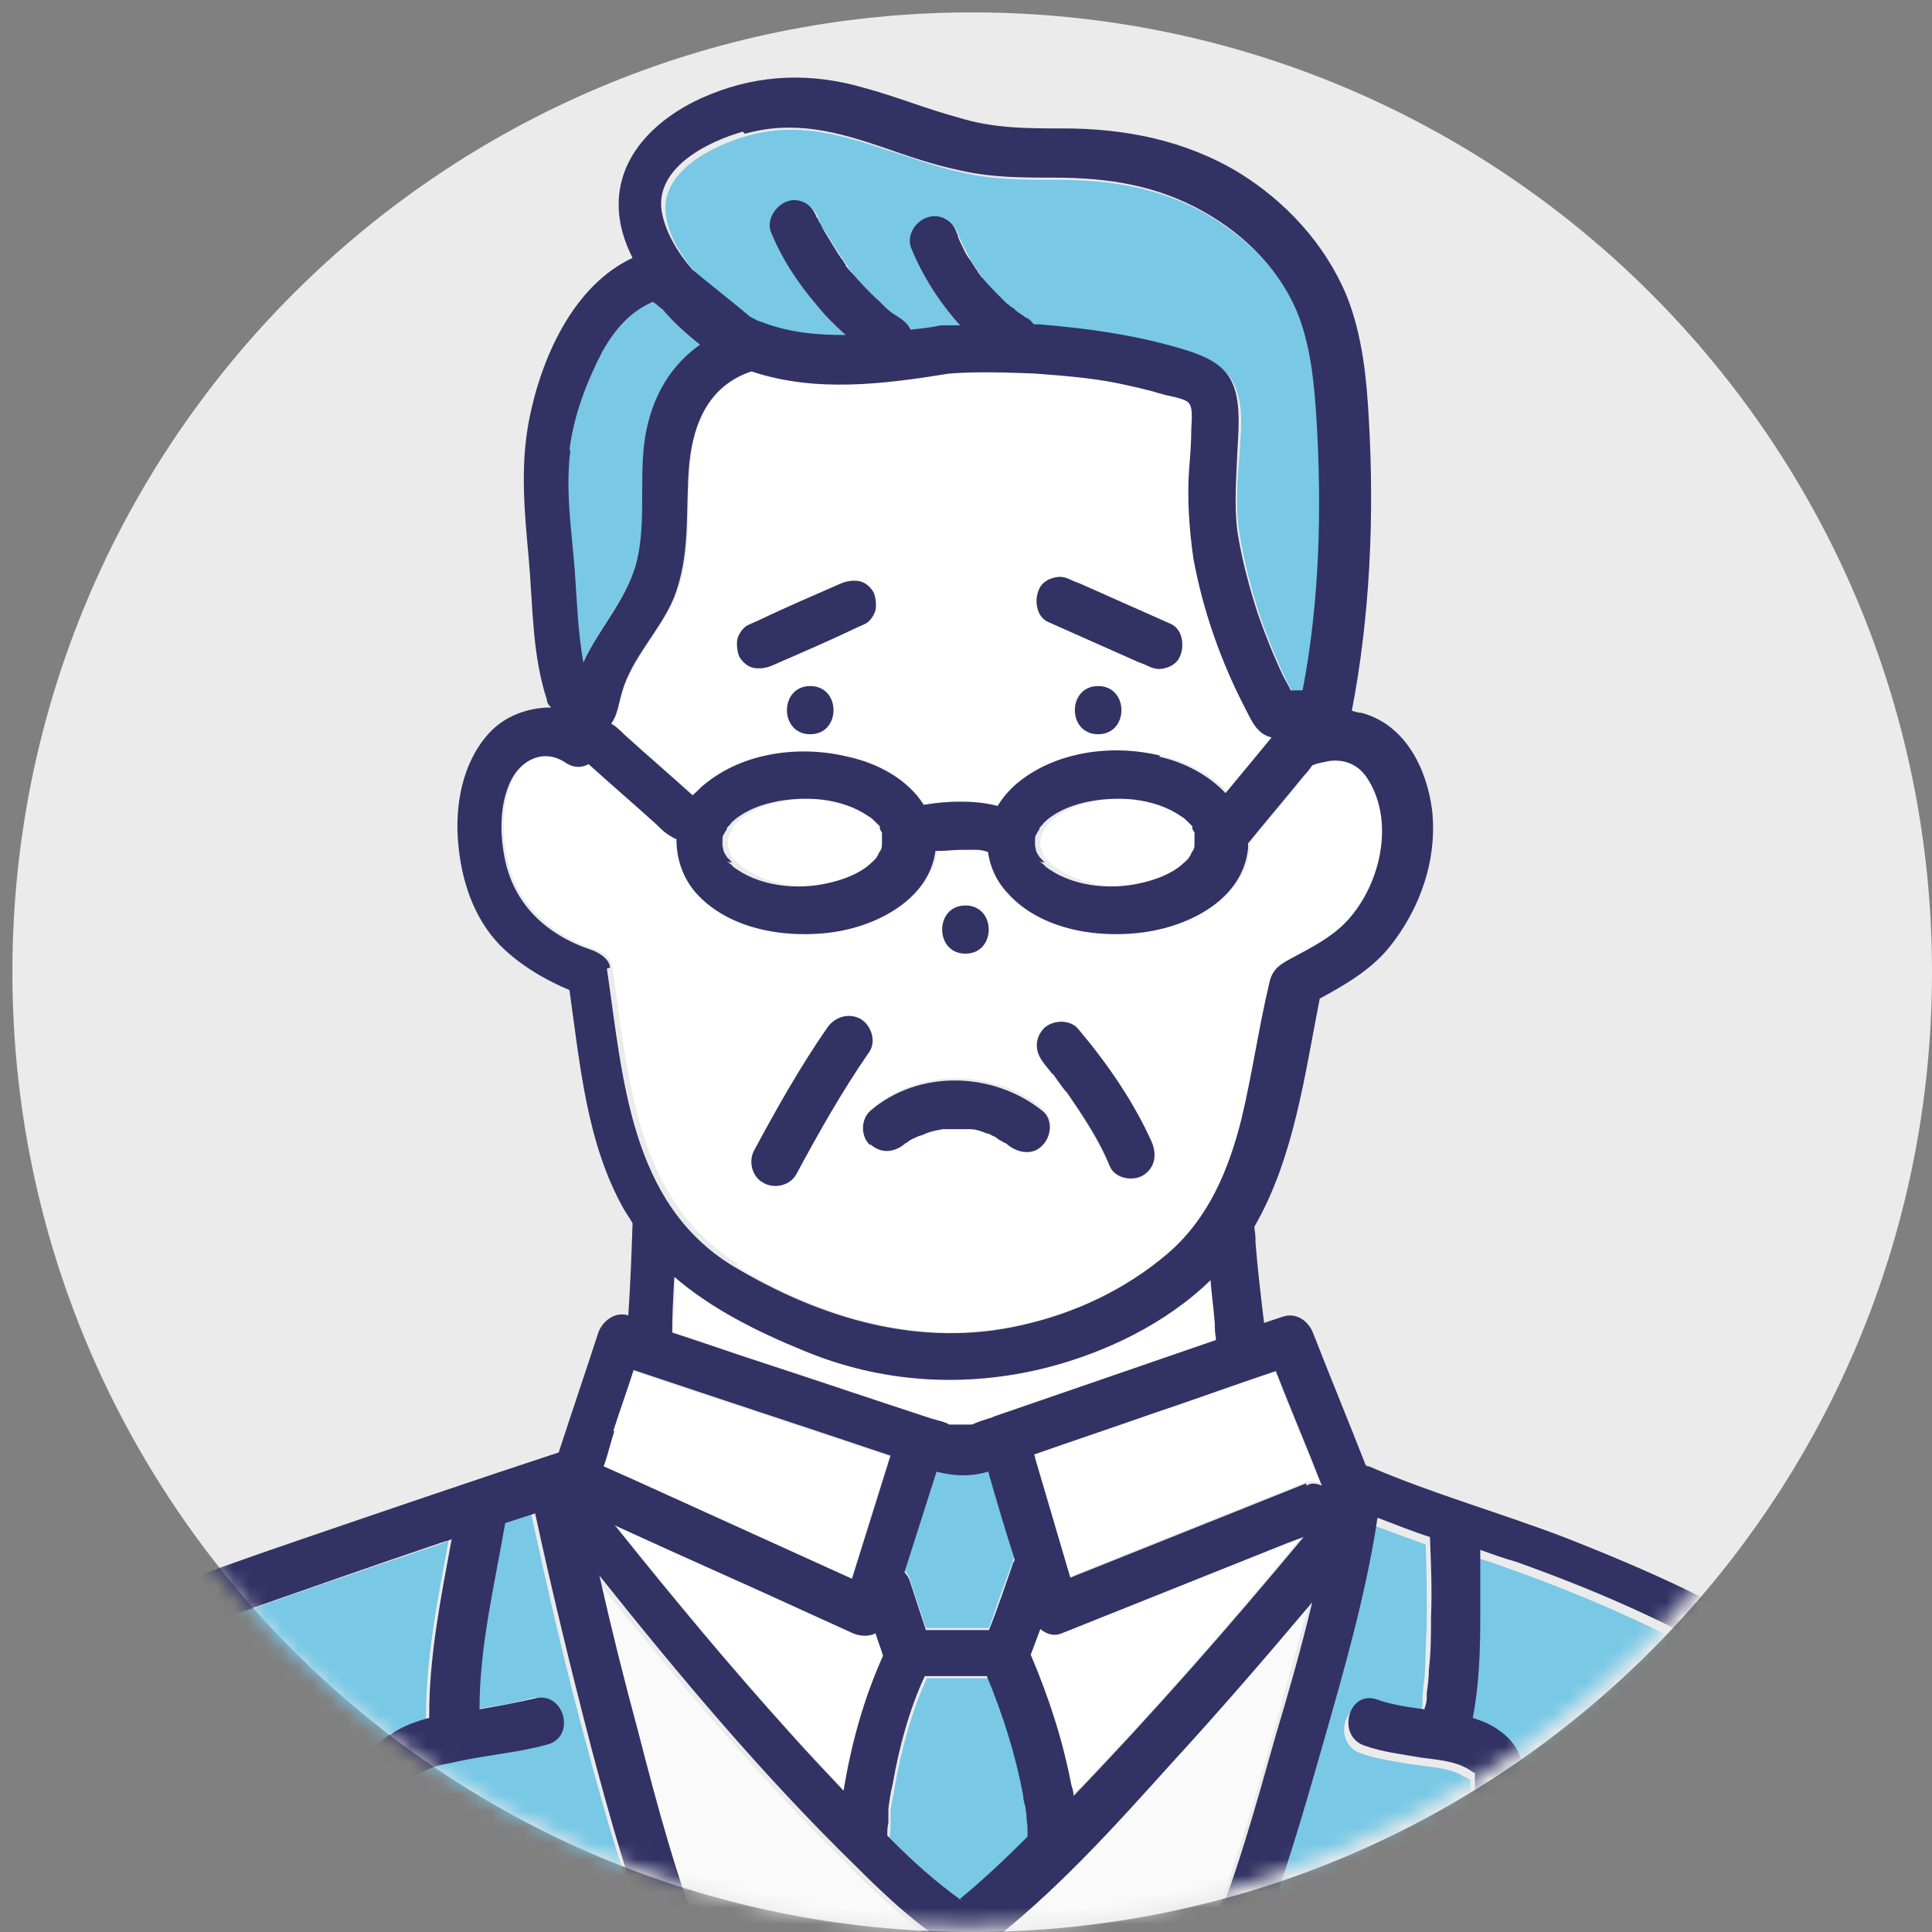 <svg width="120" height="120" viewBox="0 0 120 120" fill="none" xmlns="http://www.w3.org/2000/svg">
<rect x="0" y="0" width="120" height="120" fill="#808080" stroke="none"/>
<path d="M60.385 120C93.31 120 120.001 93.309 120.001 60.385C120.001 27.46 93.31 0.77 60.385 0.77C27.46 0.77 0.77 27.46 0.77 60.385C0.77 93.309 27.46 120 60.385 120Z" fill="#EBEBEB"/>
<mask id="mask0_845_1283" style="mask-type:luminance" maskUnits="userSpaceOnUse" x="0" y="0" width="120" height="120">
<path d="M59.832 119.664C92.877 119.664 119.665 92.876 119.665 59.832C119.665 26.788 92.877 0 59.832 0C26.788 0 0 26.788 0 59.832C0 92.876 26.788 119.664 59.832 119.664Z" fill="white"/>
</mask>
<g mask="url(#mask0_845_1283)">
<path d="M63.955 113.747C63.955 113.481 63.955 113.149 63.889 112.883C63.889 112.883 63.889 112.484 63.822 112.351C63.822 112.151 63.756 111.885 63.689 111.686C63.224 109.16 62.426 106.634 61.429 104.24C60.166 104.24 58.903 104.24 57.573 104.24C56.642 106.235 55.977 108.694 55.578 110.955C55.512 111.487 55.379 111.952 55.313 112.484C55.313 112.55 55.313 112.683 55.313 112.75C55.313 112.75 55.313 112.75 55.313 112.816C55.313 113.016 55.313 113.149 55.313 113.348C55.313 113.614 55.313 113.88 55.246 114.146C55.313 114.212 55.379 114.279 55.512 114.412C56.908 115.741 58.304 117.071 59.9 118.201C61.362 117.004 62.758 115.675 64.088 114.345C64.088 114.212 64.088 114.013 64.088 113.88L63.955 113.747Z" fill="#78C8E6"/>
<path d="M79.842 95.865C75.188 97.726 70.535 99.588 65.881 101.449C65.416 101.649 64.95 101.449 64.552 101.183C64.352 101.715 64.153 102.247 63.953 102.779C65.083 105.371 65.948 108.097 66.479 110.889C66.479 111.089 66.546 111.288 66.612 111.488C71.598 106.369 76.319 100.917 80.906 95.399C80.573 95.532 80.174 95.665 79.842 95.798V95.865Z" fill="white"/>
<path d="M54.913 102.845C54.78 102.38 54.581 101.914 54.448 101.449C54.049 101.648 53.517 101.648 53.052 101.449C52.32 101.116 51.589 100.784 50.858 100.452C46.67 98.524 42.415 96.662 38.227 94.734C38.227 94.734 38.293 94.801 38.359 94.867C41.816 99.189 45.406 103.51 49.129 107.632C50.26 108.895 51.39 110.091 52.52 111.288C52.919 108.363 53.717 105.438 54.98 102.845H54.913Z" fill="white"/>
<path d="M39.225 91.942C43.745 94.003 48.333 96.064 52.853 98.125C53.651 95.599 54.449 93.006 55.246 90.48C49.928 88.685 44.61 86.956 39.291 85.161C38.892 86.424 38.427 87.687 38.028 88.951C37.829 89.615 37.629 90.413 37.363 91.144C37.962 91.41 38.56 91.676 39.158 91.942H39.225Z" fill="white"/>
<path d="M57.772 88.085C58.171 88.218 58.569 88.284 58.968 88.484C58.968 88.484 58.968 88.484 59.035 88.484C59.301 88.484 59.567 88.484 59.833 88.484H60.231C60.231 88.484 60.298 88.484 60.364 88.484C60.763 88.284 61.229 88.151 61.694 88.019C66.348 86.423 70.935 84.827 75.588 83.232C75.588 83.232 75.588 83.165 75.588 83.099C75.588 82.833 75.588 82.567 75.522 82.235C75.456 81.304 75.323 80.44 75.256 79.509C72.464 82.235 68.674 84.03 65.018 84.96C59.966 86.224 54.78 85.891 49.993 83.897C47.068 82.7 44.276 81.304 41.949 79.31C41.949 80.44 41.883 81.57 41.816 82.766C43.678 83.365 45.539 84.03 47.401 84.628C50.858 85.758 54.381 86.955 57.838 88.085H57.772Z" fill="white"/>
<path d="M45.674 78.578C51.059 81.902 57.308 83.697 63.624 82.235C66.881 81.504 70.073 80.041 72.599 77.847C75.192 75.653 76.388 72.595 77.252 69.404C77.984 66.612 78.316 63.753 78.981 60.961C79.18 60.097 79.779 59.765 80.51 59.366C81.574 58.767 82.704 58.169 83.635 57.305C85.762 55.111 86.826 51.056 85.097 48.33C84.565 47.466 83.701 47.067 82.704 47.2C82.371 47.2 81.972 47.333 81.64 47.466C81.441 47.665 81.241 47.931 81.108 48.131C79.978 49.527 78.781 50.923 77.651 52.319C77.651 52.452 77.651 52.585 77.651 52.651C77.319 55.776 74.061 57.438 71.203 57.837C68.344 58.236 64.688 57.704 62.693 55.377C62.028 54.646 61.63 53.715 61.496 52.851C61.297 52.851 61.031 52.718 60.832 52.718C60.699 52.718 60.632 52.718 60.499 52.718C60.3 52.718 60.034 52.718 59.834 52.718C59.369 52.718 58.97 52.718 58.505 52.784C58.438 52.784 58.306 52.784 58.239 52.784C57.84 55.776 54.649 57.438 51.857 57.837C48.998 58.236 45.342 57.704 43.347 55.377C42.483 54.38 42.084 53.249 42.151 52.053C41.951 51.986 41.752 51.853 41.552 51.721C41.353 51.521 41.154 51.322 40.888 51.122C39.492 49.859 38.095 48.662 36.699 47.399C36.3 47.599 35.835 47.665 35.303 47.333C33.907 46.469 32.511 47.067 31.846 48.463C31.181 49.859 31.181 51.587 31.447 53.05C31.979 56.042 34.107 58.036 36.965 58.967C37.431 59.1 37.962 59.499 38.029 60.031C39.026 66.745 39.425 74.59 45.874 78.512L45.674 78.578ZM64.821 63.953C65.352 63.421 66.416 63.355 66.948 63.953C68.743 66.08 70.405 68.473 71.535 71C71.868 71.797 71.734 72.595 71.003 73.061C70.405 73.46 69.275 73.26 68.942 72.529C68.211 70.933 67.28 69.404 66.283 67.942C66.084 67.676 65.884 67.343 65.618 67.077C65.618 67.077 65.552 66.944 65.485 66.878C65.485 66.878 65.352 66.678 65.286 66.678C65.153 66.479 64.954 66.28 64.821 66.08C64.289 65.415 64.222 64.618 64.821 63.953ZM59.968 56.241C61.895 56.241 61.895 59.233 59.968 59.233C58.039 59.233 58.039 56.241 59.968 56.241ZM64.821 68.939C65.485 69.471 65.352 70.534 64.821 71.066C64.222 71.731 63.291 71.531 62.693 71.066C62.627 71.066 62.56 70.933 62.494 70.933C62.361 70.867 62.161 70.734 62.028 70.667C62.028 70.667 61.696 70.534 61.696 70.468C61.563 70.468 61.496 70.401 61.364 70.335C61.031 70.202 60.632 70.135 60.3 70.069C60.233 70.069 60.034 70.069 60.034 70.069C59.834 70.069 59.635 70.069 59.436 70.069C59.236 70.069 59.037 70.069 58.837 70.069C58.837 70.069 58.704 70.069 58.638 70.069C58.305 70.069 57.907 70.202 57.574 70.335C57.574 70.335 57.308 70.401 57.242 70.468C57.175 70.468 56.976 70.601 56.909 70.601C56.776 70.667 56.577 70.8 56.444 70.867C56.444 70.867 56.377 70.867 56.311 70.933C56.311 70.933 56.311 70.933 56.245 71C55.58 71.531 54.782 71.598 54.117 71C53.519 70.468 53.519 69.404 54.117 68.872C57.109 66.28 61.829 66.412 64.821 68.872V68.939ZM46.871 71.399C48.267 68.806 49.73 66.213 51.392 63.82C51.857 63.155 52.655 62.889 53.452 63.288C54.117 63.62 54.45 64.684 53.984 65.349C52.322 67.742 50.86 70.335 49.464 72.928C49.065 73.659 48.134 73.858 47.403 73.459C46.671 73.061 46.472 72.13 46.871 71.399Z" fill="white"/>
<path d="M74.523 52.319C74.523 52.319 74.523 52.253 74.523 52.186C74.523 52.186 74.523 52.053 74.523 51.987C74.523 51.987 74.523 51.92 74.523 51.854C74.523 51.854 74.523 51.854 74.523 51.787C74.523 51.787 74.523 51.787 74.523 51.721C74.523 51.654 74.456 51.588 74.39 51.455V51.389C74.39 51.389 74.39 51.389 74.39 51.322C74.323 51.255 74.257 51.189 74.19 51.123C73.991 50.923 73.858 50.857 73.725 50.724C72.861 50.125 71.797 49.793 70.733 49.66C68.805 49.461 66.412 49.859 65.149 51.123C65.083 51.189 64.95 51.322 64.883 51.455C64.883 51.455 64.883 51.455 64.883 51.522C64.883 51.588 64.684 51.854 64.684 51.854C64.684 51.92 64.684 52.12 64.617 52.12C64.617 52.253 64.617 52.386 64.617 52.519C64.617 52.519 64.75 52.851 64.684 52.851C64.75 52.984 64.817 53.117 64.95 53.316C64.817 53.184 65.149 53.516 65.216 53.582C65.216 53.582 65.614 53.915 65.548 53.848C67.144 55.045 69.603 55.311 71.531 54.912C72.462 54.712 73.459 54.314 74.057 53.782C74.257 53.649 74.39 53.449 74.523 53.316C74.523 53.25 74.656 53.183 74.656 53.05C74.789 52.785 74.789 52.718 74.855 52.386L74.523 52.319Z" fill="white"/>
<path d="M77.446 44.076C75.917 41.151 74.787 37.96 74.189 34.702C73.856 32.841 73.79 30.98 73.923 29.118C73.923 28.32 74.056 27.456 74.056 26.658C74.056 26.259 74.189 25.462 73.923 25.063C73.657 24.73 72.593 24.597 72.194 24.464C71.264 24.198 70.399 23.999 69.469 23.8C67.74 23.467 66.078 23.268 64.35 23.201C62.621 23.068 60.826 23.068 59.031 23.201C54.91 23.866 50.721 24.398 46.732 23.068C44.14 23.933 43.076 26.193 42.877 28.786C42.611 31.711 43.076 34.436 41.879 37.229C41.015 39.223 39.287 40.952 38.688 43.012C38.489 43.677 38.422 44.408 38.023 44.94C38.023 44.94 38.156 45.007 38.223 45.073C38.422 45.273 38.622 45.472 38.888 45.672C40.284 46.935 41.68 48.131 43.076 49.394C43.275 49.129 43.541 48.929 43.807 48.73C46.267 46.735 49.724 46.336 52.716 47.001C54.511 47.4 56.438 48.464 57.436 49.993C58.167 49.86 58.965 49.793 59.696 49.793C60.494 49.793 61.292 49.926 62.023 50.059C62.289 49.527 62.688 49.062 63.219 48.663C65.679 46.669 69.136 46.27 72.128 46.935C73.657 47.267 75.186 48.065 76.25 49.195C77.18 48.065 78.111 46.935 79.108 45.738C78.244 45.472 77.912 44.807 77.513 44.01L77.446 44.076ZM50.322 45.605C48.394 45.605 48.394 42.613 50.322 42.613C52.25 42.613 52.25 45.605 50.322 45.605ZM54.378 37.893C54.311 38.226 53.979 38.625 53.713 38.758C53.447 38.891 53.247 38.957 52.981 39.09C51.319 39.821 49.591 40.553 47.929 41.35C47.53 41.55 47.198 41.616 46.799 41.483C46.4 41.417 46.134 41.084 45.935 40.819C45.735 40.486 45.669 40.021 45.802 39.688C45.868 39.356 46.2 38.957 46.467 38.824C46.732 38.691 46.932 38.625 47.198 38.492C48.86 37.76 50.588 37.029 52.25 36.231C52.649 36.032 52.982 35.965 53.38 36.098C53.779 36.165 54.045 36.497 54.245 36.763C54.444 37.096 54.511 37.561 54.378 37.893ZM68.206 45.605C66.278 45.605 66.278 42.613 68.206 42.613C70.133 42.613 70.133 45.605 68.206 45.605ZM73.258 40.819C73.059 41.151 72.726 41.417 72.394 41.483C71.995 41.616 71.596 41.483 71.264 41.35C70.998 41.217 70.732 41.151 70.466 41.018C68.671 40.22 66.876 39.422 65.081 38.625C64.35 38.292 64.217 37.229 64.549 36.564C64.749 36.231 65.081 35.965 65.413 35.899C65.812 35.766 66.211 35.899 66.543 36.032C66.809 36.165 67.075 36.231 67.341 36.364C69.136 37.162 70.931 37.96 72.726 38.758C73.457 39.09 73.59 40.154 73.258 40.819Z" fill="white"/>
<path d="M71.465 87.754C69.005 88.618 66.612 89.416 64.152 90.28C64.152 90.347 64.219 90.413 64.219 90.48C64.95 92.939 65.681 95.466 66.413 97.925C66.612 97.859 66.878 97.726 67.078 97.66C71.731 95.798 76.385 93.937 81.038 92.075C81.371 91.942 81.703 92.009 81.969 92.075C81.038 89.682 80.041 87.355 79.11 84.962C76.518 85.826 73.991 86.757 71.399 87.621L71.465 87.754Z" fill="white"/>
<path d="M61.361 91.276C60.231 91.609 59.167 91.542 58.17 91.276C57.505 93.337 56.841 95.465 56.176 97.526C56.309 97.659 56.442 97.858 56.508 98.058L57.505 101.116C58.835 101.116 60.098 101.116 61.428 101.116C61.893 99.786 62.358 98.39 62.89 97.06C62.89 96.927 62.957 96.861 63.023 96.728C62.491 94.866 61.96 93.072 61.361 91.21C61.361 91.21 61.361 91.21 61.361 91.144V91.276Z" fill="#78C8E6"/>
<path d="M36.234 41.151C37.165 39.023 38.827 37.295 39.492 35.101C40.356 32.176 39.492 29.051 40.289 26.126C40.821 24.132 41.951 22.47 43.48 21.406C42.616 20.808 41.885 20.077 41.154 19.212C40.954 19.079 40.755 18.88 40.555 18.747C39.093 19.279 38.162 20.343 37.431 21.805C36.367 23.733 35.636 25.794 35.37 27.988C35.038 30.514 35.436 32.974 35.636 35.5C35.769 37.428 35.835 39.356 36.168 41.217L36.234 41.151Z" fill="#78C8E6"/>
<path d="M55.113 52.319C55.113 52.253 55.113 52.12 55.113 52.053C55.113 52.053 55.113 51.92 55.113 51.854C55.113 51.854 55.113 51.854 55.113 51.787C55.113 51.787 55.113 51.787 55.113 51.721C55.113 51.654 55.046 51.588 54.98 51.455V51.389C54.98 51.389 54.98 51.389 54.98 51.322C54.913 51.255 54.847 51.189 54.78 51.123C54.581 50.923 54.448 50.857 54.315 50.724C53.451 50.125 52.387 49.793 51.323 49.66C49.395 49.461 47.002 49.859 45.739 51.123C45.672 51.189 45.539 51.322 45.473 51.455C45.473 51.455 45.473 51.455 45.473 51.522C45.473 51.588 45.273 51.854 45.273 51.854C45.273 51.92 45.273 52.12 45.207 52.12C45.207 52.253 45.207 52.386 45.207 52.519C45.207 52.519 45.34 52.851 45.273 52.851C45.34 52.984 45.407 53.117 45.539 53.316C45.407 53.184 45.739 53.516 45.805 53.582C45.805 53.582 46.204 53.915 46.138 53.848C47.733 55.045 50.193 55.311 52.121 54.912C53.052 54.712 54.049 54.314 54.647 53.782C54.847 53.649 54.98 53.449 55.113 53.316C55.113 53.25 55.246 53.183 55.246 53.05C55.379 52.785 55.379 52.718 55.445 52.386L55.113 52.319Z" fill="white"/>
<path d="M43.147 16.886C44.343 17.883 45.54 18.814 46.737 19.811C47.003 19.944 47.202 20.01 47.468 20.143C49.13 20.742 50.858 20.941 52.653 20.941C51.989 20.343 51.39 19.744 50.858 19.08C49.662 17.684 48.664 16.221 48 14.493C47.667 13.695 48.332 12.897 49.063 12.631C49.396 12.498 49.928 12.631 50.194 12.764C50.526 12.964 50.725 13.229 50.858 13.628C50.858 13.695 50.925 13.828 50.991 13.894C51.058 14.027 51.124 14.227 51.257 14.36C51.457 14.692 51.656 15.024 51.856 15.357C52.055 15.689 52.321 16.022 52.52 16.354C52.52 16.354 52.653 16.487 52.653 16.553V16.62C52.786 16.753 52.919 16.886 53.052 17.085C53.584 17.684 54.116 18.282 54.714 18.814C54.98 19.08 55.246 19.279 55.512 19.545C55.512 19.545 55.645 19.611 55.712 19.678C55.844 19.811 55.977 19.878 56.11 19.944C56.376 20.143 56.576 20.343 56.709 20.609C57.307 20.542 57.972 20.409 58.57 20.343C58.57 20.343 58.637 20.343 58.703 20.343C58.77 20.343 58.903 20.343 58.969 20.343C59.235 20.343 59.501 20.343 59.767 20.343C58.437 18.947 57.44 17.285 56.709 15.49C56.376 14.692 57.041 13.894 57.772 13.628C58.105 13.495 58.637 13.628 58.903 13.761C59.235 13.961 59.434 14.293 59.567 14.626C59.567 14.692 59.567 14.758 59.634 14.825C59.7 14.958 59.767 15.157 59.833 15.29C59.966 15.556 60.166 15.889 60.299 16.155C60.432 16.421 60.631 16.686 60.831 16.952C60.897 17.085 61.03 17.218 61.096 17.351C61.096 17.351 61.163 17.484 61.229 17.484C61.628 18.016 62.094 18.481 62.559 18.88C62.692 19.013 62.825 19.08 62.958 19.213C62.958 19.213 63.091 19.346 63.157 19.346C63.224 19.412 63.29 19.412 63.224 19.412C63.357 19.479 63.49 19.545 63.49 19.612C63.623 19.678 63.756 19.811 63.889 19.878C64.088 20.011 64.221 20.143 64.354 20.276C64.487 20.276 64.553 20.276 64.686 20.276C67.877 20.476 71.135 20.941 74.193 22.005C75.456 22.47 76.453 23.002 76.852 24.398C77.251 25.661 77.052 26.991 76.985 28.254C76.852 29.849 76.719 31.512 76.985 33.107C77.251 34.836 77.716 36.564 78.248 38.226C78.714 39.556 79.246 40.885 79.844 42.148C79.977 42.481 80.176 42.747 80.309 43.013C80.575 43.013 80.841 43.013 81.04 43.013C82.038 37.495 82.237 31.711 81.905 26.193C81.772 24.066 81.572 21.872 80.841 19.878C79.777 17.019 77.517 14.825 74.924 13.296C71.999 11.634 68.941 11.169 65.617 11.169C63.623 11.169 61.628 11.169 59.7 10.703C58.105 10.371 56.576 9.773 55.047 9.307C52.121 8.31 49.396 7.579 46.404 8.443C44.277 9.041 41.019 10.637 41.352 13.296C41.485 14.626 42.349 15.955 43.28 17.019L43.147 16.886Z" fill="#78C8E6"/>
<path d="M81.172 99.72C78.313 103.11 75.388 106.434 72.396 109.758C68.806 113.681 65.15 117.736 60.895 121.06C60.696 121.259 60.43 121.326 60.164 121.459H74.59C76.385 117.137 77.715 112.484 78.978 108.03C79.709 105.371 80.507 102.578 81.238 99.786L81.172 99.72Z" fill="#FAFAFA"/>
<path d="M91.277 111.886C91.277 111.753 91.343 111.554 91.343 111.421C91.343 111.155 91.343 111.421 91.343 111.088C91.343 110.955 91.343 110.823 91.343 110.69C91.343 110.69 91.343 110.69 91.343 110.623C91.41 110.623 91.476 110.623 91.277 110.557C91.343 110.557 90.944 110.291 90.944 110.357C90.147 109.825 88.95 109.759 87.953 109.626C86.756 109.426 85.626 109.293 84.496 108.895C82.701 108.23 83.499 105.371 85.293 106.036C86.224 106.368 87.221 106.501 88.219 106.634C88.219 106.634 88.219 106.634 88.219 106.568C88.219 106.368 88.285 106.169 88.352 105.97C88.352 105.837 88.352 105.704 88.352 105.637C88.352 105.172 88.418 104.64 88.485 104.175C88.551 103.111 88.551 102.047 88.618 100.917C88.618 99.255 88.618 97.593 88.551 95.931C87.421 95.532 86.357 95.133 85.293 94.734C84.562 99.587 83.166 104.374 81.837 109.028C80.64 113.216 79.443 117.537 77.781 121.659H87.421C88.684 119 89.947 116.274 90.811 113.482C90.944 113.016 91.077 112.617 91.21 112.152L91.277 111.886Z" fill="#78C8E6"/>
<path d="M112.415 109.625C111.949 108.428 111.484 107.298 110.819 106.234C110.62 105.902 110.287 105.503 110.088 105.303C109.49 104.772 108.16 104.107 107.296 103.575C103.041 101.115 98.454 99.121 93.8 97.459C93.069 97.193 92.338 96.927 91.606 96.728C91.606 98.124 91.673 99.52 91.606 100.849C91.606 102.977 91.54 105.104 91.141 107.165C91.739 107.364 92.271 107.63 92.803 107.963C94.598 109.226 94.531 111.154 94 113.082C93.268 115.94 92.005 118.666 90.742 121.392H115.539C115.34 120.461 115.14 119.53 114.941 118.599C114.276 115.541 113.478 112.55 112.348 109.625H112.415Z" fill="#78C8E6"/>
<path d="M52.787 115.941C47.07 110.357 41.885 104.174 36.898 97.925C37.63 101.116 38.428 104.373 39.292 107.564C40.555 112.218 41.818 116.938 43.547 121.392H59.435C59.302 121.392 59.236 121.392 59.103 121.259C56.776 119.797 54.715 117.869 52.787 116.007V115.941Z" fill="#FAFAFA"/>
<path d="M32.973 94.002C32.375 94.201 31.71 94.401 31.112 94.6C30.38 98.523 29.582 102.246 29.516 106.168C30.646 105.968 31.776 105.835 32.907 105.503C34.768 104.971 35.566 107.896 33.704 108.362C31.776 108.894 29.782 109.027 27.788 109.492C26.99 109.691 26.325 109.891 25.727 110.223C25.727 110.223 25.727 110.223 25.594 110.29C25.594 110.356 25.594 110.356 25.594 110.29C25.86 111.553 26.259 112.816 26.657 114.079C27.389 116.472 28.186 118.932 29.184 121.259H40.419C38.89 117.137 37.627 112.882 36.496 108.628C35.167 103.775 34.037 98.855 32.973 93.936V94.002Z" fill="#78C8E6"/>
<path d="M23.335 113.681C23.003 112.484 22.338 110.889 22.671 109.626C23.136 107.964 24.865 107.232 26.46 106.834C26.46 106.767 26.46 106.701 26.46 106.634C26.46 102.911 27.191 99.321 27.856 95.731C27.723 95.731 27.59 95.798 27.457 95.864C22.737 97.46 18.017 99.055 13.297 100.784C11.502 101.449 9.707 102.047 7.979 102.778C7.114 103.111 7.114 103.044 6.317 103.51C5.386 104.041 4.655 104.972 4.056 105.903C2.461 108.429 1.663 111.421 0.865 114.346C0.267 116.739 -0.265 119.066 -0.797 121.459H25.995C25.729 120.861 25.529 120.196 25.263 119.598C24.532 117.67 23.867 115.742 23.269 113.747L23.335 113.681Z" fill="#78C8E6"/>
<path d="M54.05 71.066C54.715 71.665 55.513 71.598 56.178 71.066L56.244 71C56.244 71 56.311 71 56.377 70.933C56.51 70.8 56.709 70.734 56.843 70.667C56.843 70.667 57.108 70.534 57.175 70.534C57.241 70.534 57.507 70.401 57.507 70.401C57.84 70.269 58.172 70.202 58.571 70.135H58.77C58.97 70.135 59.169 70.135 59.369 70.135C59.568 70.135 59.768 70.135 59.967 70.135C59.967 70.135 60.166 70.135 60.233 70.135C60.632 70.135 60.964 70.269 61.297 70.401C61.43 70.401 61.496 70.468 61.629 70.534C61.629 70.534 61.961 70.667 61.961 70.734C62.094 70.8 62.294 70.933 62.427 71C62.493 71 62.56 71.066 62.626 71.133C63.225 71.598 64.155 71.797 64.754 71.133C65.285 70.601 65.418 69.537 64.754 69.005C61.696 66.546 57.042 66.413 54.05 69.005C53.452 69.537 53.452 70.601 54.05 71.133V71.066Z" fill="#323264"/>
<path d="M72.732 38.758C70.937 37.96 69.142 37.162 67.347 36.365C67.082 36.232 66.816 36.165 66.55 36.032C66.151 35.833 65.818 35.766 65.419 35.899C65.087 35.966 64.688 36.232 64.555 36.564C64.223 37.229 64.356 38.292 65.087 38.625C66.882 39.423 68.677 40.221 70.472 41.018C70.738 41.151 71.004 41.218 71.27 41.351C71.669 41.55 72.001 41.617 72.4 41.484C72.732 41.417 73.131 41.151 73.264 40.819C73.597 40.154 73.464 39.09 72.732 38.758Z" fill="#323264"/>
<path d="M53.382 36.098C52.983 36.032 52.584 36.098 52.252 36.231C50.59 36.963 48.861 37.694 47.2 38.492C46.934 38.625 46.734 38.691 46.468 38.824C46.136 38.957 45.87 39.422 45.803 39.688C45.737 40.021 45.803 40.553 45.936 40.818C46.136 41.151 46.468 41.417 46.801 41.483C47.2 41.55 47.598 41.483 47.931 41.35C49.593 40.619 51.321 39.888 52.983 39.09C53.249 38.957 53.449 38.891 53.715 38.758C54.047 38.625 54.313 38.159 54.379 37.893C54.446 37.561 54.379 37.029 54.246 36.763C54.047 36.431 53.715 36.165 53.382 36.098Z" fill="#323264"/>
<path d="M65.288 66.612C65.288 66.612 65.421 66.745 65.487 66.811C65.487 66.811 65.554 66.944 65.62 67.011C65.82 67.277 66.019 67.609 66.285 67.875C67.282 69.337 68.28 70.8 68.944 72.462C69.277 73.193 70.341 73.393 71.005 72.994C71.737 72.528 71.87 71.731 71.537 70.933C70.407 68.407 68.745 66.013 66.95 63.886C66.418 63.288 65.355 63.354 64.823 63.886C64.224 64.551 64.291 65.349 64.823 66.013C64.956 66.213 65.155 66.412 65.288 66.612Z" fill="#323264"/>
<path d="M47.402 73.46C48.067 73.859 49.064 73.66 49.463 72.929C50.859 70.336 52.321 67.743 53.983 65.35C54.449 64.685 54.116 63.688 53.452 63.289C52.72 62.89 51.856 63.156 51.391 63.821C49.729 66.214 48.266 68.807 46.87 71.4C46.471 72.064 46.67 73.061 47.402 73.46Z" fill="#323264"/>
<path d="M50.325 42.613C48.397 42.613 48.397 45.605 50.325 45.605C52.253 45.605 52.253 42.613 50.325 42.613Z" fill="#323264"/>
<path d="M59.965 59.233C61.893 59.233 61.893 56.241 59.965 56.241C58.038 56.241 58.038 59.233 59.965 59.233Z" fill="#323264"/>
<path d="M68.208 42.613C66.28 42.613 66.28 45.605 68.208 45.605C70.136 45.605 70.136 42.613 68.208 42.613Z" fill="#323264"/>
<path d="M115.477 109.293C114.612 106.966 113.615 104.174 111.488 102.645C107.233 99.653 102.313 97.526 97.46 95.598C93.339 94.002 89.017 92.805 85.029 91.077C84.962 91.077 84.896 91.077 84.829 91.011C83.765 88.285 82.635 85.559 81.572 82.834C81.306 82.102 80.574 81.504 79.71 81.77C79.311 81.903 78.912 82.036 78.513 82.169C78.314 80.507 78.115 78.845 77.982 77.183C77.982 76.917 77.982 76.651 77.915 76.319C77.915 76.319 77.915 76.252 77.915 76.186C80.375 71.931 81.04 66.745 81.971 62.025C83.566 61.161 85.162 60.23 86.292 58.834C88.22 56.441 89.283 53.383 88.951 50.325C88.618 47.732 87.289 45.006 84.563 44.275C84.364 44.275 84.164 44.209 83.965 44.142C85.095 38.292 85.361 32.109 85.029 26.193C84.896 23.6 84.63 20.808 83.632 18.348C82.303 15.157 79.843 12.498 76.918 10.703C73.594 8.708 69.871 7.977 66.015 7.977C63.821 7.977 61.694 7.977 59.567 7.312C57.572 6.78 55.644 5.983 53.65 5.451C50.459 4.52 47.268 4.587 44.143 5.85C41.285 6.98 38.426 9.307 38.426 12.697C38.426 13.894 38.758 14.957 39.29 16.021C35.567 17.75 33.573 22.337 32.842 26.193C32.31 29.051 32.575 31.777 32.842 34.702C33.107 37.694 33.041 40.619 33.972 43.477C33.972 43.677 34.105 43.81 34.238 43.943C32.775 43.943 31.312 44.475 30.315 45.605C28.72 47.4 28.254 49.992 28.454 52.319C28.653 54.646 29.384 56.973 31.047 58.701C32.243 59.898 33.772 60.829 35.368 61.493C36.032 66.147 36.431 71 38.758 75.122C38.958 75.454 39.157 75.72 39.29 75.986C39.224 77.914 39.157 79.775 39.024 81.703C38.226 81.438 37.429 82.036 37.163 82.767C36.365 85.227 35.501 87.753 34.703 90.213C29.451 91.941 24.199 93.736 18.947 95.531C15.424 96.728 11.9 97.991 8.377 99.321C7.18 99.786 5.917 100.185 4.853 100.85C3.058 101.98 1.795 103.775 0.864 105.636C-1.529 110.489 -2.526 116.007 -3.656 121.325H-0.598C-0.066 118.932 0.466 116.539 1.064 114.212C1.795 111.353 2.659 108.362 4.255 105.769C4.853 104.838 5.518 103.908 6.515 103.376C7.313 102.911 7.379 102.977 8.177 102.645C9.972 101.98 11.701 101.315 13.496 100.65C18.216 98.988 22.936 97.326 27.656 95.731C27.789 95.731 27.922 95.664 28.055 95.598C27.39 99.188 26.659 102.844 26.659 106.5C26.659 106.567 26.659 106.633 26.659 106.7C25.13 107.099 23.335 107.897 22.869 109.492C22.537 110.755 23.135 112.351 23.534 113.547C24.133 115.542 24.797 117.47 25.529 119.398C25.728 119.996 25.994 120.594 26.26 121.259H29.451C28.387 118.932 27.656 116.472 26.925 114.079C26.526 112.816 26.127 111.553 25.861 110.29C25.861 110.356 25.861 110.356 25.861 110.29L25.994 110.223C26.592 109.824 27.257 109.625 28.055 109.492C29.983 109.027 32.044 108.894 33.972 108.362C35.833 107.896 35.035 104.971 33.174 105.503C32.044 105.769 30.913 105.969 29.783 106.168C29.783 102.246 30.714 98.456 31.379 94.6C31.977 94.401 32.642 94.202 33.24 94.002C34.304 98.922 35.501 103.841 36.764 108.694C37.894 112.949 39.091 117.204 40.686 121.325H43.877C42.082 116.871 40.819 112.151 39.623 107.498C38.758 104.307 37.961 101.116 37.229 97.858C42.215 104.107 47.401 110.29 53.118 115.874C55.046 117.802 57.107 119.73 59.434 121.126C59.567 121.192 59.633 121.259 59.766 121.259H60.497C60.763 121.193 61.029 121.06 61.229 120.86C65.483 117.603 69.14 113.547 72.73 109.558C75.721 106.301 78.647 102.911 81.505 99.52C80.84 102.312 80.043 105.104 79.245 107.764C77.982 112.218 76.719 116.871 74.857 121.192H78.048C79.644 117.071 80.907 112.75 82.103 108.561C83.433 103.908 84.829 99.121 85.56 94.268C86.624 94.667 87.754 95.132 88.818 95.465C88.884 97.127 88.951 98.789 88.884 100.451C88.884 101.514 88.884 102.578 88.751 103.708C88.751 104.174 88.685 104.705 88.618 105.171C88.618 105.304 88.618 105.437 88.618 105.503C88.618 105.703 88.552 105.902 88.486 106.102C88.486 106.102 88.486 106.102 88.486 106.168C87.488 106.035 86.491 105.902 85.56 105.57C83.765 104.905 82.968 107.83 84.763 108.428C85.893 108.827 87.089 108.96 88.22 109.16C89.15 109.293 90.347 109.359 91.211 109.891C91.211 109.891 91.61 110.157 91.544 110.09C91.743 110.223 91.677 110.223 91.61 110.157C91.61 110.157 91.61 110.157 91.61 110.223C91.61 110.356 91.61 110.489 91.61 110.622C91.61 111.021 91.61 110.689 91.61 110.955C91.61 111.088 91.61 111.287 91.544 111.42C91.411 111.885 91.344 112.284 91.145 112.75C90.281 115.542 89.017 118.267 87.754 120.927H91.078C92.341 118.201 93.538 115.475 94.336 112.617C94.868 110.689 94.934 108.761 93.139 107.498C92.607 107.099 92.076 106.899 91.477 106.7C91.876 104.639 91.942 102.512 91.942 100.384C91.942 98.988 91.942 97.592 91.942 96.263C92.674 96.528 93.405 96.794 94.136 96.994C98.79 98.656 103.311 100.584 107.632 103.11C108.496 103.642 109.759 104.307 110.424 104.838C110.624 105.038 110.956 105.437 111.155 105.769C111.82 106.833 112.352 107.963 112.751 109.16C113.815 112.085 114.612 115.076 115.344 118.134C115.543 119.065 115.742 119.996 115.942 120.927H119C118.202 116.871 117.205 112.75 115.809 108.827L115.477 109.293ZM25.595 110.356C25.595 110.356 25.595 110.29 25.595 110.223C25.595 110.223 25.595 110.29 25.595 110.356ZM46.27 8.31C49.329 7.445 51.988 8.177 54.913 9.174C56.442 9.706 57.971 10.238 59.567 10.57C61.561 11.035 63.489 11.035 65.483 11.035C68.807 11.035 71.865 11.501 74.791 13.163C77.383 14.625 79.644 16.886 80.707 19.744C81.439 21.738 81.638 23.932 81.771 26.06C82.103 31.578 81.971 37.361 80.907 42.879C80.641 42.879 80.375 42.879 80.175 42.879C80.043 42.613 79.843 42.281 79.71 42.015C79.112 40.752 78.58 39.422 78.115 38.093C77.583 36.431 77.117 34.702 76.852 32.974C76.652 31.378 76.785 29.716 76.852 28.12C76.918 26.857 77.051 25.461 76.719 24.265C76.32 22.869 75.322 22.337 74.059 21.872C71.001 20.874 67.744 20.409 64.553 20.143C64.42 20.143 64.353 20.143 64.22 20.143C64.087 20.01 63.954 19.811 63.755 19.744C63.622 19.678 63.489 19.545 63.356 19.478C63.356 19.478 63.157 19.345 63.09 19.279C63.09 19.279 63.09 19.279 63.024 19.212C63.024 19.212 62.891 19.079 62.824 19.079C62.691 18.946 62.558 18.88 62.425 18.747C61.96 18.282 61.495 17.816 61.096 17.351C61.096 17.351 61.029 17.218 60.963 17.218C60.896 17.085 60.763 16.952 60.697 16.819C60.497 16.553 60.364 16.287 60.165 16.021C59.965 15.755 59.833 15.423 59.7 15.157C59.633 15.024 59.567 14.891 59.5 14.692C59.5 14.625 59.5 14.559 59.434 14.492C59.301 14.093 59.101 13.827 58.769 13.628C58.436 13.428 57.971 13.362 57.639 13.495C56.907 13.694 56.309 14.559 56.575 15.356C57.306 17.151 58.37 18.813 59.633 20.209C59.367 20.209 59.101 20.209 58.835 20.209C58.769 20.209 58.636 20.209 58.569 20.209C58.569 20.209 58.503 20.209 58.436 20.209C57.838 20.342 57.173 20.409 56.575 20.475C56.442 20.209 56.242 20.01 55.977 19.811C55.844 19.744 55.711 19.611 55.578 19.545C55.578 19.545 55.445 19.478 55.378 19.412C55.112 19.212 54.846 18.946 54.581 18.68C53.982 18.148 53.45 17.55 52.919 16.952C52.786 16.819 52.653 16.686 52.52 16.487C52.52 16.487 52.52 16.487 52.52 16.42C52.52 16.42 52.387 16.287 52.387 16.221C52.121 15.888 51.921 15.556 51.722 15.223C51.523 14.891 51.323 14.559 51.124 14.226C51.057 14.093 50.991 13.894 50.858 13.761C50.858 13.694 50.791 13.561 50.725 13.495C50.592 13.163 50.392 12.83 50.06 12.631C49.727 12.431 49.262 12.365 48.93 12.498C48.265 12.697 47.6 13.561 47.866 14.359C48.531 16.021 49.528 17.55 50.725 18.946C51.257 19.611 51.855 20.209 52.52 20.808C50.791 20.808 49.063 20.675 47.334 20.01C47.068 19.944 46.869 19.811 46.603 19.678C45.406 18.68 44.21 17.75 43.013 16.753C42.082 15.689 41.285 14.359 41.085 13.03C40.753 10.37 44.01 8.775 46.138 8.177L46.27 8.31ZM64.885 53.582C64.819 53.516 64.553 53.184 64.619 53.316C64.553 53.184 64.42 53.05 64.353 52.851L64.287 52.519C64.287 52.386 64.287 52.253 64.287 52.12C64.287 52.12 64.287 51.92 64.353 51.854C64.353 51.854 64.486 51.588 64.553 51.522C64.553 51.522 64.553 51.522 64.553 51.455C64.619 51.322 64.752 51.256 64.819 51.123C66.082 49.859 68.475 49.461 70.403 49.66C71.533 49.793 72.53 50.125 73.394 50.724C73.528 50.79 73.66 50.923 73.86 51.123C73.926 51.189 73.993 51.256 74.059 51.322C74.059 51.322 74.059 51.322 74.059 51.389C74.059 51.389 74.059 51.389 74.059 51.455C74.059 51.522 74.126 51.588 74.192 51.721C74.192 51.721 74.192 51.721 74.192 51.787C74.192 51.787 74.192 51.787 74.192 51.854C74.192 51.854 74.192 51.92 74.192 51.987C74.192 51.987 74.192 52.12 74.192 52.186V52.319C74.192 52.652 74.192 52.718 73.993 52.984C73.993 53.05 73.926 53.117 73.86 53.25C73.727 53.449 73.528 53.582 73.394 53.715C72.796 54.247 71.799 54.646 70.868 54.846C68.874 55.311 66.481 55.045 64.885 53.782C65.018 53.848 64.619 53.516 64.553 53.516L64.885 53.582ZM72.065 46.934C69.073 46.203 65.55 46.669 63.157 48.663C62.691 49.062 62.292 49.527 61.96 50.059C61.229 49.859 60.431 49.793 59.633 49.793C58.902 49.793 58.104 49.859 57.373 49.992C56.376 48.397 54.514 47.4 52.653 47.001C49.661 46.27 46.138 46.735 43.744 48.729C43.478 48.929 43.279 49.195 43.013 49.394C41.617 48.131 40.221 46.934 38.825 45.671C38.625 45.472 38.426 45.272 38.16 45.073C38.16 45.073 38.027 45.006 37.961 44.94C38.359 44.408 38.426 43.677 38.625 43.012C39.224 40.885 40.952 39.223 41.816 37.228C42.947 34.436 42.548 31.71 42.813 28.785C43.079 26.193 44.077 23.932 46.669 23.068C50.658 24.398 54.846 23.866 58.968 23.201C60.697 23.068 62.492 23.135 64.287 23.201C66.015 23.334 67.744 23.467 69.406 23.799C70.336 23.999 71.267 24.198 72.131 24.464C72.53 24.597 73.66 24.73 73.86 25.062C74.126 25.395 73.993 26.259 73.993 26.658C73.993 27.456 73.926 28.32 73.86 29.118C73.727 30.979 73.86 32.841 74.126 34.702C74.724 37.96 75.854 41.151 77.383 44.076C77.782 44.873 78.115 45.605 78.979 45.804C78.048 46.934 77.117 48.065 76.12 49.261C75.056 48.131 73.528 47.333 71.998 47.001L72.065 46.934ZM45.473 53.582C45.406 53.516 45.14 53.184 45.207 53.316C45.14 53.184 45.007 53.05 44.941 52.851L44.874 52.519C44.874 52.386 44.874 52.253 44.874 52.12C44.874 52.12 44.874 51.92 44.941 51.854C44.941 51.854 45.074 51.588 45.14 51.522C45.14 51.522 45.14 51.522 45.14 51.455C45.207 51.322 45.34 51.256 45.406 51.123C46.669 49.859 49.063 49.461 50.991 49.66C52.121 49.793 53.118 50.125 53.982 50.724C54.115 50.79 54.248 50.923 54.448 51.123C54.514 51.189 54.581 51.256 54.647 51.322C54.647 51.322 54.647 51.322 54.647 51.389C54.647 51.389 54.647 51.389 54.647 51.455C54.647 51.522 54.714 51.588 54.78 51.721C54.78 51.721 54.78 51.721 54.78 51.787C54.78 51.787 54.78 51.787 54.78 51.854C54.78 51.854 54.78 51.987 54.78 52.053C54.78 52.053 54.78 52.253 54.78 52.319C54.78 52.652 54.78 52.718 54.581 52.984C54.581 53.05 54.514 53.117 54.448 53.25C54.315 53.449 54.115 53.582 53.982 53.715C53.384 54.247 52.387 54.646 51.456 54.846C49.462 55.311 47.068 55.045 45.473 53.782C45.606 53.848 45.207 53.516 45.14 53.516L45.473 53.582ZM35.368 27.988C35.634 25.794 36.431 23.733 37.429 21.805C38.226 20.409 39.157 19.345 40.553 18.747C40.753 18.88 40.952 19.079 41.151 19.212C41.816 20.01 42.614 20.741 43.478 21.406C41.883 22.536 40.819 24.132 40.287 26.126C39.489 29.051 40.287 32.176 39.489 35.101C38.825 37.361 37.163 39.09 36.232 41.151C35.9 39.289 35.833 37.361 35.7 35.433C35.501 32.907 35.102 30.447 35.434 27.921L35.368 27.988ZM37.894 60.097C37.828 59.566 37.296 59.233 36.83 59.034C33.972 58.103 31.844 56.175 31.312 53.117C31.047 51.654 31.047 49.926 31.711 48.53C32.376 47.134 33.839 46.469 35.168 47.4C35.7 47.732 36.166 47.666 36.564 47.466C37.961 48.729 39.357 49.926 40.753 51.189C40.952 51.389 41.151 51.588 41.417 51.787C41.617 51.92 41.816 52.053 42.016 52.12C42.016 53.25 42.348 54.447 43.212 55.444C45.273 57.771 48.863 58.302 51.722 57.904C54.514 57.505 57.705 55.843 58.104 52.851C58.17 52.851 58.303 52.851 58.37 52.851C58.835 52.851 59.234 52.785 59.7 52.785C59.899 52.785 60.165 52.785 60.364 52.785C60.497 52.785 60.564 52.785 60.697 52.785C60.896 52.785 61.162 52.851 61.362 52.918C61.495 53.782 61.827 54.646 62.558 55.444C64.619 57.771 68.209 58.302 71.068 57.904C73.926 57.505 77.184 55.843 77.516 52.718C77.516 52.585 77.516 52.452 77.516 52.386C78.647 50.99 79.843 49.594 80.973 48.197C81.173 47.998 81.372 47.732 81.505 47.533C81.838 47.4 82.236 47.333 82.569 47.267C83.566 47.134 84.43 47.533 84.962 48.397C86.691 51.123 85.693 55.178 83.499 57.372C82.635 58.236 81.505 58.834 80.375 59.433C79.644 59.831 79.045 60.097 78.846 61.028C78.181 63.82 77.782 66.679 77.117 69.471C76.32 72.662 75.056 75.72 72.464 77.914C69.871 80.108 66.746 81.57 63.489 82.302C57.173 83.764 50.991 81.903 45.539 78.645C39.091 74.723 38.692 66.878 37.694 60.164L37.894 60.097ZM61.362 91.276C61.362 91.276 61.362 91.276 61.362 91.343C61.893 93.204 62.425 94.999 63.024 96.861C63.024 96.994 62.891 97.06 62.891 97.193C62.425 98.523 61.96 99.919 61.428 101.248C60.098 101.248 58.835 101.248 57.506 101.248L56.508 98.19C56.442 97.991 56.309 97.792 56.176 97.659C56.841 95.598 57.506 93.47 58.17 91.409C59.234 91.675 60.231 91.742 61.362 91.409V91.276ZM61.694 88.019C61.229 88.152 60.83 88.285 60.364 88.484C60.364 88.484 60.298 88.484 60.231 88.484H59.833C59.567 88.484 59.301 88.484 59.035 88.484C59.035 88.484 59.035 88.484 58.968 88.484C58.636 88.285 58.17 88.218 57.772 88.085C54.315 86.955 50.791 85.759 47.334 84.629C45.473 84.03 43.611 83.365 41.75 82.767C41.75 81.637 41.816 80.507 41.883 79.31C44.21 81.305 47.002 82.701 49.927 83.897C54.714 85.892 59.899 86.224 64.951 84.961C68.608 84.03 72.397 82.235 75.189 79.51C75.256 80.44 75.389 81.305 75.455 82.235C75.455 82.501 75.455 82.767 75.522 83.1C75.522 83.1 75.522 83.166 75.522 83.232C70.868 84.828 66.281 86.424 61.627 88.019H61.694ZM38.093 88.883C38.492 87.62 38.958 86.357 39.356 85.094C44.675 86.889 49.993 88.617 55.312 90.412C54.514 92.939 53.716 95.531 52.919 98.058C48.398 95.997 43.811 93.936 39.29 91.875C38.692 91.609 38.093 91.343 37.495 91.077C37.761 90.346 37.96 89.482 38.16 88.883H38.093ZM52.453 111.287C51.323 110.09 50.193 108.894 49.063 107.631C45.34 103.509 41.75 99.188 38.293 94.866C38.293 94.866 38.226 94.8 38.16 94.734C42.348 96.661 46.603 98.523 50.791 100.451C51.522 100.783 52.254 101.116 52.985 101.448C53.45 101.647 53.982 101.647 54.381 101.448C54.514 101.913 54.714 102.379 54.846 102.844C53.65 105.503 52.852 108.362 52.387 111.287H52.453ZM59.766 118.068C58.17 116.938 56.708 115.608 55.378 114.279C55.312 114.212 55.245 114.146 55.112 114.013C55.112 113.747 55.112 113.481 55.179 113.215C55.179 113.015 55.179 112.882 55.179 112.683C55.179 112.683 55.179 112.683 55.179 112.617C55.179 112.55 55.179 112.417 55.179 112.351C55.245 111.819 55.312 111.353 55.445 110.822C55.844 108.495 56.508 106.102 57.439 104.107C58.702 104.107 59.965 104.107 61.295 104.107C62.292 106.5 63.09 109.027 63.555 111.553C63.555 111.752 63.622 112.018 63.688 112.218C63.688 112.284 63.755 112.683 63.755 112.75C63.755 113.015 63.821 113.348 63.821 113.614C63.821 113.747 63.821 113.946 63.821 114.079C62.492 115.409 61.096 116.738 59.633 117.935L59.766 118.068ZM66.68 111.486C66.68 111.287 66.614 111.088 66.547 110.888C66.015 108.096 65.151 105.437 64.021 102.778C64.22 102.246 64.42 101.714 64.619 101.182C65.018 101.514 65.483 101.647 65.949 101.448C70.602 99.587 75.256 97.725 79.91 95.864C80.242 95.731 80.641 95.598 80.973 95.465C76.386 100.983 71.666 106.367 66.68 111.553V111.486ZM81.106 92.141C76.453 94.002 71.799 95.864 67.145 97.725C66.946 97.791 66.68 97.924 66.481 97.991C65.749 95.531 65.018 93.005 64.287 90.545C64.287 90.479 64.287 90.412 64.22 90.346C66.68 89.482 69.073 88.684 71.533 87.82C74.126 86.955 76.652 86.025 79.245 85.16C80.175 87.554 81.173 89.88 82.103 92.274C81.771 92.141 81.439 92.074 81.173 92.274L81.106 92.141Z" fill="#323264"/>
</g>
</svg>
